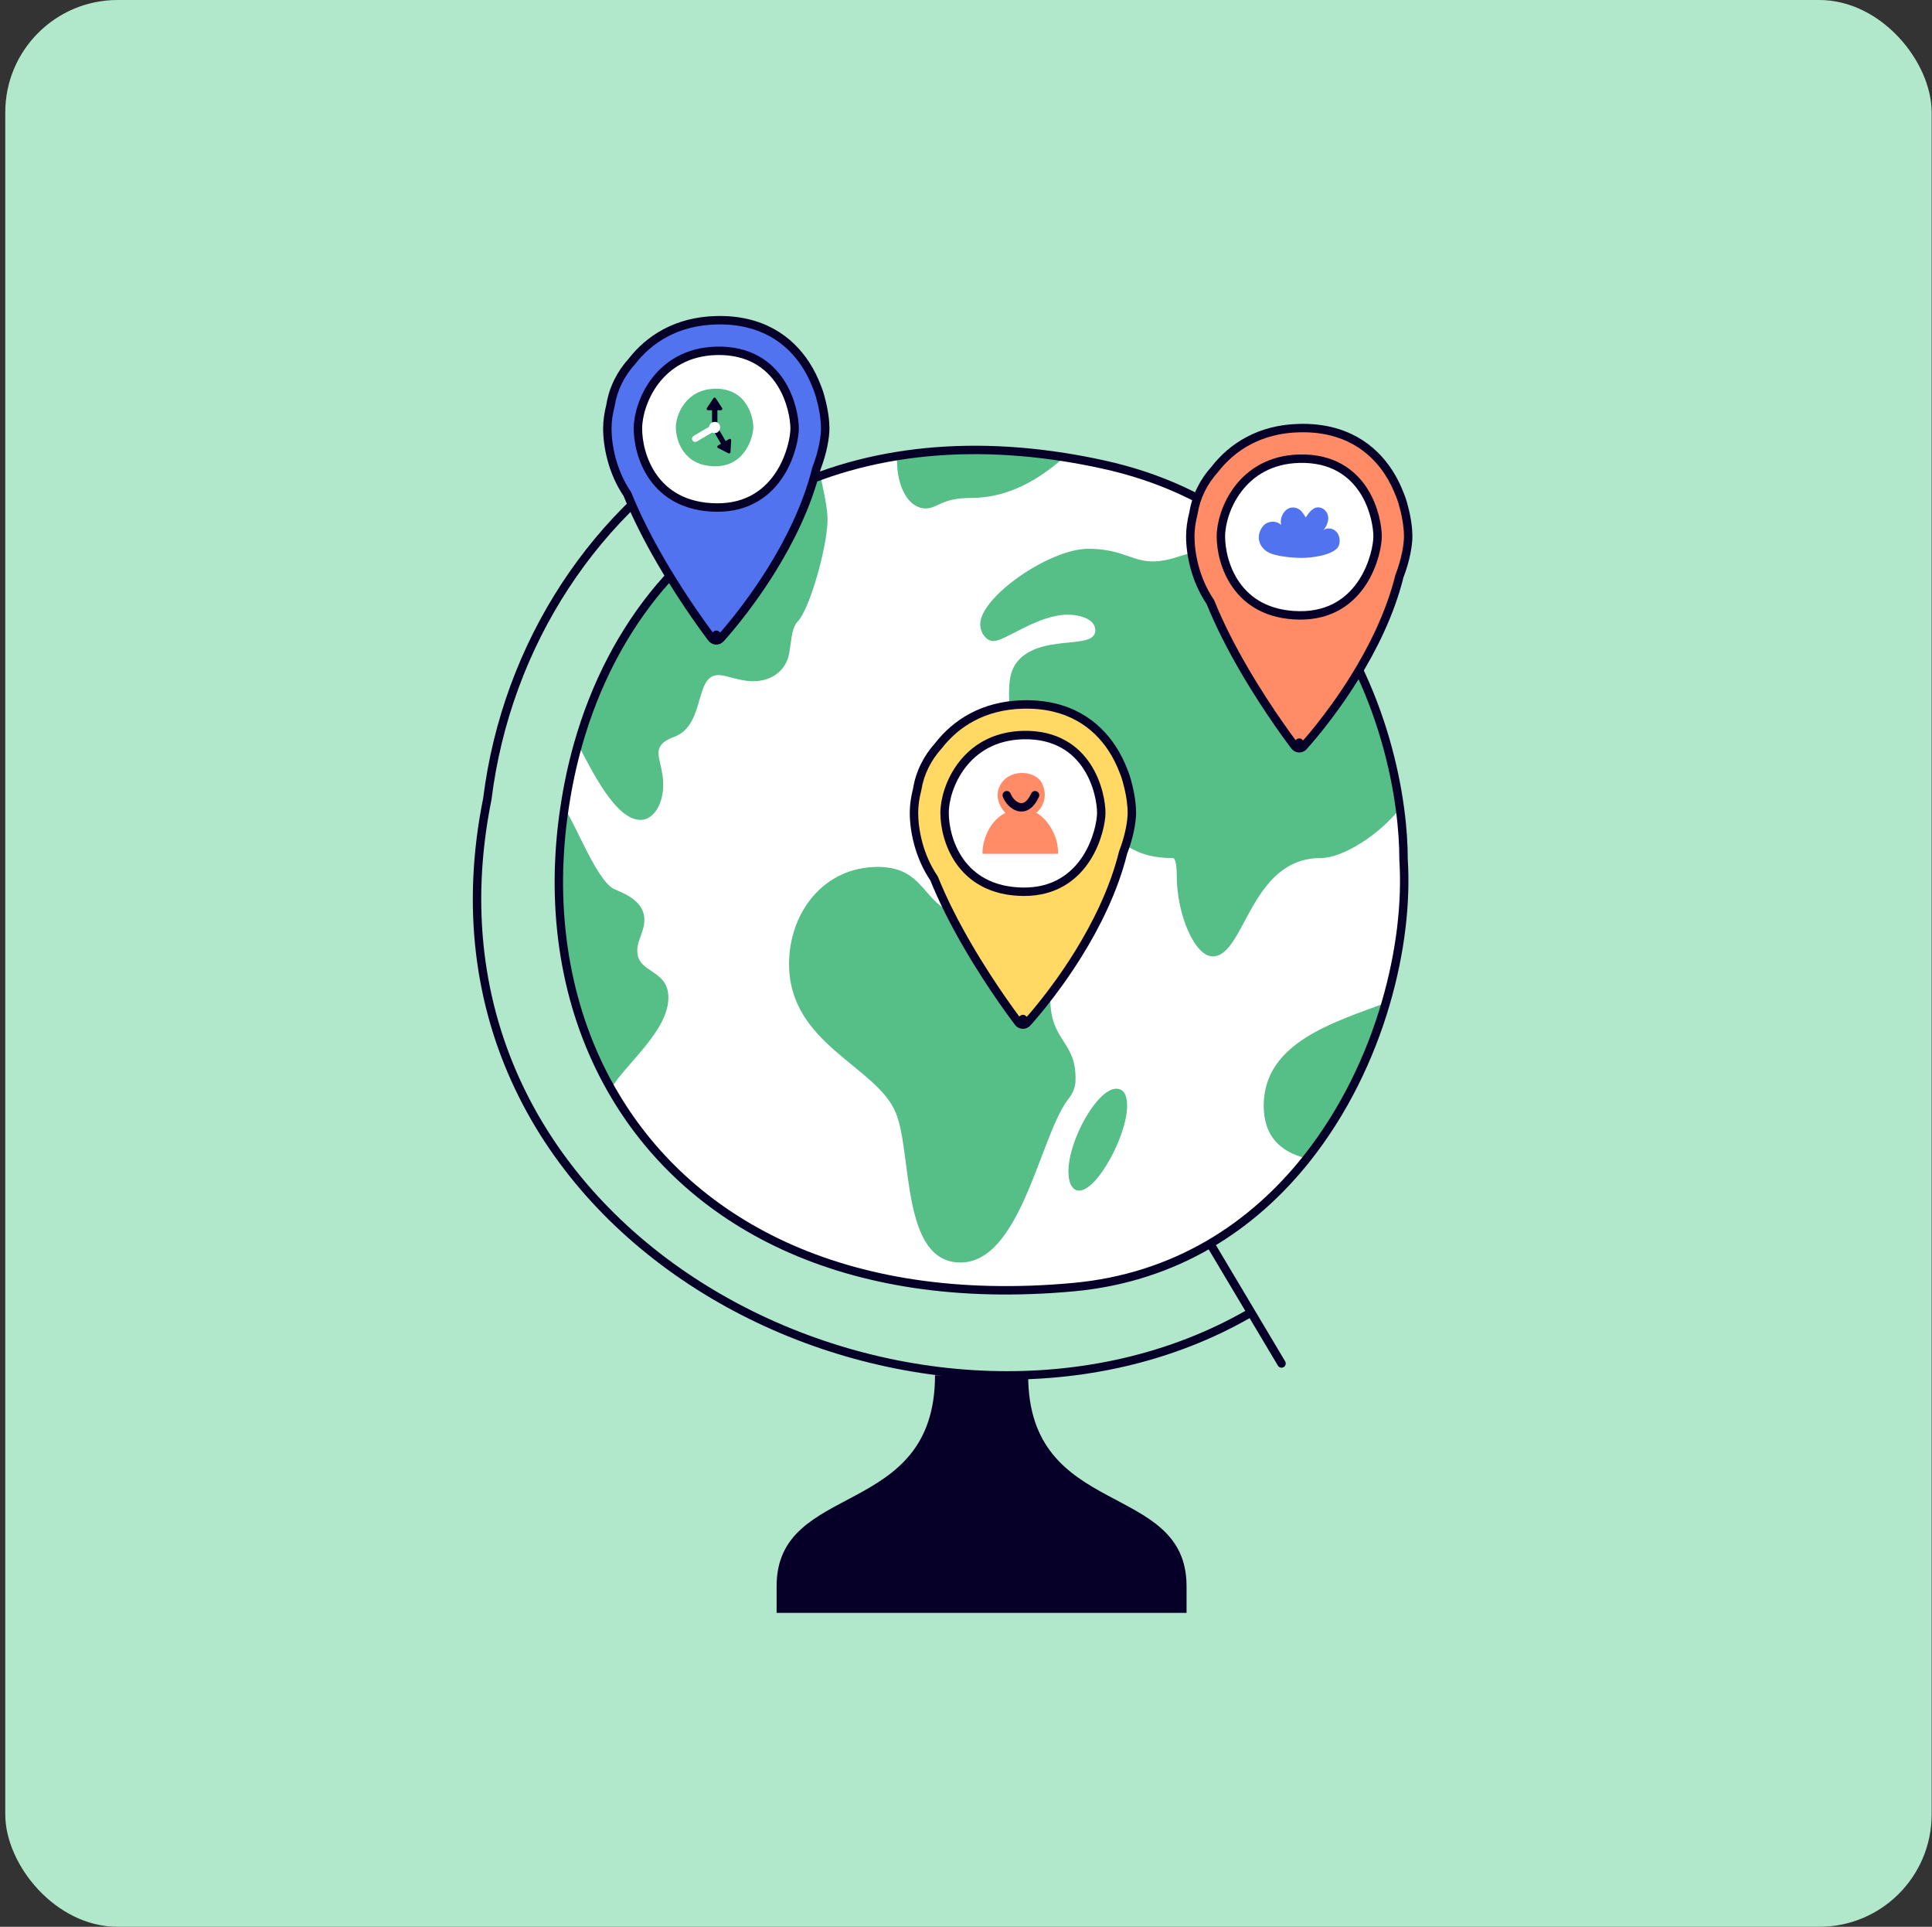 <svg width="344" height="343" viewBox="0 0 344 343" fill="none" xmlns="http://www.w3.org/2000/svg">
<rect x="0" y="0" width="344" height="343" fill="#333333" stroke="none"/>
<rect x="0.938" width="343" height="343" rx="20" fill="#B1E7CB"/>
<path d="M125.391 70.168L228.18 242.722" stroke="#060028" stroke-width="1.5" stroke-linecap="round" stroke-linejoin="round"/>
<path d="M246.755 178.53C243.96 188.156 239.306 197.875 232.682 206.225C223.094 218.309 209.359 227.466 191.064 229.136C150.121 232.87 122.238 217.559 108.784 193.804C101.128 180.313 98.145 164.081 100.078 147.1C100.209 146.012 100.34 144.924 100.509 143.854C101.091 139.932 101.898 136.142 102.93 132.502C105.969 121.787 110.904 112.331 117.509 104.506C117.584 104.412 117.659 104.319 117.753 104.244C119.986 101.617 122.407 99.177 124.996 96.963C125.165 96.794 125.353 96.644 125.54 96.494C131.526 91.465 138.412 87.468 146.106 84.691C150.402 83.134 154.962 81.952 159.728 81.183C168.866 79.7 178.867 79.7 189.563 81.389C191.815 81.745 194.104 82.177 196.412 82.684C206.638 84.917 215.026 88.988 221.874 94.148C239.831 107.658 247.224 128.674 249.27 143.985C249.72 147.307 249.908 150.347 249.908 153.011C250.396 160.61 249.382 169.542 246.737 178.586L246.755 178.53Z" fill="white"/>
<path d="M198.776 193.804C195.361 193.804 190.239 202.979 190.239 208.533C190.239 210.879 191.083 211.949 192.153 211.949C195.361 211.949 200.69 202.135 200.69 196.806C200.69 194.892 200.052 193.823 198.776 193.823V193.804ZM187.03 177.798C187.03 175.021 190.014 167.985 184.047 164.57C182.546 163.707 182.133 161.793 180.632 161.793C179.356 161.793 177.01 163.068 173.37 163.068C163.988 163.068 165.902 154.325 156.295 154.325C146.688 154.325 140.496 162.431 140.496 171.606C140.496 185.904 156.07 189.751 159.485 198.063C162.468 205.1 160.348 224.746 171.006 224.746C181.664 224.746 185.079 202.773 189.995 195.943C191.271 194.442 191.496 193.166 191.496 192.322C191.702 185.285 187.012 185.492 187.012 177.817L187.03 177.798ZM159.71 81.145V81.896C159.71 86.793 161.812 90.508 164.833 90.508C166.934 90.508 167.628 88.651 172.751 88.651C178.361 88.651 183.747 86.493 189.545 81.352C178.849 79.663 168.848 79.663 159.71 81.145ZM113.457 169.279C113.457 167.366 114.733 165.864 114.733 163.725C114.733 160.104 110.455 158.809 109.179 158.19C106.12 156.351 102.649 147.063 100.491 143.854C100.322 144.924 100.191 146.012 100.059 147.1C98.108 164.1 101.11 180.313 108.766 193.804C111.449 189.376 119.011 183.484 119.011 177.592C119.011 172.469 113.476 173.332 113.476 169.279H113.457ZM225.009 196.825C225.009 202.079 227.767 205.025 232.664 206.226C239.288 197.876 243.941 188.156 246.737 178.53C237.524 181.982 225.009 185.604 225.009 196.825ZM146.069 84.673C138.375 87.45 131.489 91.447 125.503 96.475C125.316 96.625 125.147 96.775 124.959 96.944C122.388 99.215 119.968 101.654 117.716 104.225C117.641 104.319 117.547 104.394 117.472 104.487C110.886 112.312 105.932 121.769 102.893 132.484C105.407 137.25 109.629 145.956 114.039 145.956C116.384 145.956 118.092 143.141 118.092 139.67C118.092 137.287 117.247 135.335 117.247 134.041C117.247 132.089 119.386 131.433 120.456 131.001C125.578 128.618 123.664 120.174 127.924 120.174C129.425 120.174 131.545 121.262 134.116 121.262C137.099 121.262 139.445 119.743 140.308 117.153C140.946 114.995 140.74 111.956 142.016 110.661C144.155 108.503 147.345 97.245 147.345 92.479C147.345 90.358 146.669 87.543 146.069 84.654V84.673ZM221.856 94.111C215.082 99.59 216.34 97.057 210.185 98.971C202.079 101.748 201.873 97.695 193.748 97.695C186.918 97.695 174.533 106.233 174.533 111.13C174.533 112.631 175.603 114.114 176.879 114.114C179.018 114.114 184.779 109.423 190.108 109.423C192.453 109.423 195.024 110.286 195.024 112.2C195.024 115.615 186.711 113.044 182.002 116.891C180.294 118.392 179.656 120.099 179.656 123.514C179.656 131.62 183.071 131.414 183.071 134.397C183.071 134.397 183.071 135.898 180.088 135.898C177.742 135.898 173.689 134.829 173.689 142.729C173.689 144.436 173.483 146.781 178.38 146.781C183.277 146.781 187.987 144.436 191.402 144.436C196.731 144.436 193.748 149.765 197.801 149.765C201.009 149.765 201.647 152.748 208.89 152.748C208.89 152.748 209.528 152.748 209.528 155.957C209.528 162.787 212.737 170.255 215.927 170.255C221.687 170.255 222.55 152.748 235.141 152.748C239.119 152.748 245.574 148.602 249.251 143.948C247.187 128.637 239.794 107.621 221.856 94.111Z" fill="#56BE87"/>
<path d="M183.05 244.823H166.482C166.482 270.624 138.279 263.475 138.279 282.37V287.117H211.271V282.37C211.271 263.475 183.069 270.624 183.069 244.823H183.05Z" fill="#060028"/>
<path d="M129.292 77.242C106.099 90.32 90.188 114.714 86.772 142.222C71.105 219.754 159.295 264.281 217.219 236.567C219.021 235.704 220.785 234.766 222.53 233.771" stroke="#060028" stroke-width="1.5" stroke-linecap="round" stroke-linejoin="round"/>
<path d="M246.755 178.531C243.96 188.157 239.306 197.876 232.682 206.226C223.094 218.31 209.359 227.467 191.064 229.137C150.121 232.871 122.238 217.56 108.784 193.805C101.128 180.314 98.145 164.082 100.078 147.101C100.209 146.013 100.34 144.924 100.509 143.855C101.091 139.933 101.898 136.143 102.93 132.503C105.969 121.788 110.904 112.332 117.509 104.507C117.584 104.413 117.659 104.32 117.753 104.245C119.986 101.618 122.407 99.178 124.996 96.964C125.165 96.795 125.353 96.645 125.54 96.495C131.526 91.466 138.412 87.469 146.106 84.692C150.402 83.135 154.962 81.953 159.728 81.183C168.866 79.701 178.867 79.701 189.563 81.39C191.815 81.746 194.104 82.178 196.412 82.685C206.638 84.918 215.026 88.989 221.874 94.149C239.831 107.659 247.224 128.675 249.27 143.986C249.72 147.308 249.908 150.347 249.908 153.012C250.396 160.611 249.382 169.543 246.737 178.587L246.755 178.531Z" stroke="#060028" stroke-width="1.5" stroke-linecap="round" stroke-linejoin="round"/>
<path d="M231.165 101.802C235.611 101.802 239.215 98.198 239.215 93.752C239.215 89.306 235.611 85.702 231.165 85.702C226.719 85.702 223.115 89.306 223.115 93.752C223.115 98.198 226.719 101.802 231.165 101.802Z" fill="white" stroke="#060028" stroke-width="1.5" stroke-miterlimit="3" stroke-linecap="round"/>
<path d="M181.679 151.288C186.124 151.288 189.728 147.684 189.728 143.238C189.728 138.792 186.124 135.188 181.679 135.188C177.233 135.188 173.629 138.792 173.629 143.238C173.629 147.684 177.233 151.288 181.679 151.288Z" fill="white" stroke="#060028" stroke-width="1.5" stroke-miterlimit="3" stroke-linecap="round"/>
<path d="M127.636 89.43C132.081 89.43 135.685 85.826 135.685 81.38C135.685 76.934 132.081 73.331 127.636 73.331C123.19 73.331 119.586 76.934 119.586 81.38C119.586 85.826 123.19 89.43 127.636 89.43Z" fill="white" stroke="#060028" stroke-width="1.5" stroke-miterlimit="3" stroke-linecap="round"/>
<path d="M182.132 125.406C190.251 125.205 195.216 128.918 198.057 133.304C198.877 134.57 199.516 135.886 200.011 137.17C200.315 137.895 200.561 138.644 200.745 139.415C201.333 141.561 201.535 143.458 201.535 144.664C201.535 146.097 201.127 148.811 199.972 151.77C198.316 158.466 195.132 164.765 191.986 169.833C189.711 173.5 187.436 176.555 185.73 178.695C184.877 179.765 184.165 180.607 183.665 181.184C183.415 181.472 183.218 181.693 183.082 181.844C183.014 181.919 182.962 181.978 182.926 182.017C182.908 182.036 182.894 182.051 182.885 182.062L182.869 182.077L182.137 181.398L182.869 182.078C182.669 182.293 182.384 182.41 182.091 182.397C181.797 182.383 181.524 182.241 181.345 182.009L182.137 181.398L181.345 182.008L181.341 182.004C181.338 182.001 181.335 181.996 181.33 181.99C181.321 181.979 181.308 181.961 181.29 181.938C181.255 181.892 181.204 181.824 181.137 181.736C181.003 181.558 180.807 181.297 180.559 180.96C180.062 180.287 179.352 179.309 178.503 178.089C176.805 175.649 174.539 172.233 172.271 168.332C170.133 164.652 167.984 160.525 166.31 156.366C163.569 152.337 162.736 147.69 162.736 144.664C162.736 143.45 162.92 142.015 163.316 140.485C163.781 137.57 165.131 134.921 167.114 132.727C170.186 128.779 175.054 125.582 182.132 125.406Z" fill="#FFD964"/>
<path d="M182.132 125.406L182.113 124.657L182.113 124.657L182.132 125.406ZM198.057 133.304L198.686 132.896L198.686 132.896L198.057 133.304ZM200.011 137.17L199.311 137.44C199.314 137.447 199.316 137.453 199.319 137.46L200.011 137.17ZM200.745 139.415L200.016 139.589C200.017 139.597 200.02 139.605 200.022 139.613L200.745 139.415ZM201.535 144.664L202.285 144.664V144.664H201.535ZM199.972 151.77L199.273 151.497C199.261 151.527 199.251 151.558 199.244 151.59L199.972 151.77ZM191.986 169.833L192.624 170.229L192.624 170.229L191.986 169.833ZM185.73 178.695L186.317 179.162L186.317 179.162L185.73 178.695ZM183.665 181.184L184.231 181.675L184.231 181.675L183.665 181.184ZM183.082 181.844L183.64 182.346L183.64 182.346L183.082 181.844ZM182.926 182.017L182.372 181.511L182.372 181.511L182.926 182.017ZM182.885 182.062L183.415 182.592C183.422 182.585 183.429 182.578 183.436 182.57L182.885 182.062ZM182.869 182.077L182.359 182.627C182.655 182.901 183.114 182.893 183.399 182.608L182.869 182.077ZM182.137 181.398L182.647 180.848C182.378 180.599 181.969 180.58 181.679 180.804L182.137 181.398ZM182.869 182.078L183.418 182.589C183.554 182.444 183.626 182.25 183.619 182.051C183.611 181.852 183.525 181.664 183.38 181.529L182.869 182.078ZM182.091 182.397L182.057 183.146L182.057 183.146L182.091 182.397ZM181.345 182.009L180.886 181.415C180.729 181.537 180.626 181.716 180.601 181.913C180.575 182.111 180.63 182.31 180.751 182.468L181.345 182.009ZM181.345 182.008L180.814 182.538C181.081 182.805 181.504 182.832 181.803 182.602L181.345 182.008ZM181.341 182.004L180.747 182.462C180.766 182.487 180.788 182.512 180.81 182.534L181.341 182.004ZM181.33 181.99L180.735 182.448L180.736 182.448L181.33 181.99ZM181.29 181.938L181.886 181.482L181.886 181.482L181.29 181.938ZM181.137 181.736L180.538 182.188L180.538 182.188L181.137 181.736ZM180.559 180.96L179.955 181.406L179.955 181.406L180.559 180.96ZM178.503 178.089L177.887 178.518H177.887L178.503 178.089ZM172.271 168.332L171.623 168.709L171.623 168.709L172.271 168.332ZM166.31 156.366L167.005 156.086C166.985 156.037 166.96 155.989 166.93 155.945L166.31 156.366ZM162.736 144.664H161.986V144.664L162.736 144.664ZM163.316 140.485L164.043 140.672C164.048 140.649 164.053 140.626 164.057 140.603L163.316 140.485ZM167.114 132.727L167.671 133.23C167.683 133.216 167.695 133.202 167.706 133.187L167.114 132.727ZM182.132 125.406L182.15 126.156C189.984 125.962 194.715 129.523 197.427 133.712L198.057 133.304L198.686 132.896C195.717 128.313 190.518 124.448 182.113 124.657L182.132 125.406ZM198.057 133.304L197.427 133.712C198.215 134.929 198.832 136.197 199.311 137.44L200.011 137.17L200.711 136.901C200.2 135.575 199.538 134.212 198.686 132.896L198.057 133.304ZM200.011 137.17L199.319 137.46C199.608 138.148 199.842 138.859 200.016 139.589L200.745 139.415L201.475 139.241C201.281 138.429 201.022 137.641 200.702 136.88L200.011 137.17ZM200.745 139.415L200.022 139.613C200.593 141.699 200.785 143.529 200.785 144.664H201.535H202.285C202.285 143.387 202.073 141.424 201.468 139.217L200.745 139.415ZM201.535 144.664L200.785 144.664C200.785 145.991 200.399 148.613 199.273 151.497L199.972 151.77L200.67 152.042C201.855 149.009 202.285 146.202 202.285 144.664L201.535 144.664ZM199.972 151.77L199.244 151.59C197.614 158.183 194.471 164.407 191.349 169.438L191.986 169.833L192.624 170.229C195.792 165.123 199.019 158.75 200.7 151.95L199.972 151.77ZM191.986 169.833L191.349 169.438C189.093 173.073 186.836 176.105 185.144 178.227L185.73 178.695L186.317 179.162C188.036 177.006 190.329 173.926 192.624 170.229L191.986 169.833ZM185.73 178.695L185.144 178.227C184.298 179.288 183.593 180.123 183.099 180.692L183.665 181.184L184.231 181.675C184.738 181.092 185.457 180.241 186.317 179.162L185.73 178.695ZM183.665 181.184L183.099 180.692C182.852 180.976 182.658 181.194 182.524 181.342L183.082 181.844L183.64 182.346C183.777 182.192 183.978 181.967 184.231 181.675L183.665 181.184ZM183.082 181.844L182.524 181.342C182.456 181.418 182.406 181.474 182.372 181.511L182.926 182.017L183.479 182.523C183.517 182.481 183.572 182.42 183.64 182.346L183.082 181.844ZM182.926 182.017L182.372 181.511C182.35 181.536 182.342 181.544 182.333 181.553L182.885 182.062L183.436 182.57C183.446 182.559 183.467 182.537 183.479 182.523L182.926 182.017ZM182.885 182.062L182.354 181.531L182.339 181.547L182.869 182.077L183.399 182.608L183.415 182.592L182.885 182.062ZM182.869 182.077L183.379 181.528L182.647 180.848L182.137 181.398L181.627 181.947L182.359 182.627L182.869 182.077ZM182.137 181.398L181.626 181.947L182.359 182.628L182.869 182.078L183.38 181.529L182.647 180.848L182.137 181.398ZM182.869 182.078L182.32 181.568C182.27 181.622 182.198 181.651 182.125 181.648L182.091 182.397L182.057 183.146C182.57 183.169 183.069 182.965 183.418 182.589L182.869 182.078ZM182.091 182.397L182.125 181.648C182.052 181.644 181.983 181.608 181.938 181.55L181.345 182.009L180.751 182.468C181.066 182.874 181.543 183.122 182.057 183.146L182.091 182.397ZM181.345 182.009L181.803 182.603L182.595 181.991L182.137 181.398L181.678 180.804L180.886 181.415L181.345 182.009ZM182.137 181.398L181.679 180.804L180.887 181.414L181.345 182.008L181.803 182.602L182.595 181.992L182.137 181.398ZM181.345 182.008L181.875 181.478L181.871 181.474L181.341 182.004L180.81 182.534L180.814 182.538L181.345 182.008ZM181.341 182.004L181.935 181.546C181.931 181.542 181.928 181.538 181.927 181.536C181.926 181.535 181.925 181.534 181.925 181.534C181.924 181.533 181.924 181.533 181.924 181.532C181.923 181.531 181.923 181.532 181.925 181.533L181.33 181.99L180.736 182.448C180.741 182.455 180.746 182.461 180.749 182.465C180.749 182.465 180.75 182.466 180.75 182.466C180.751 182.467 180.751 182.467 180.751 182.467C180.751 182.467 180.75 182.466 180.75 182.466C180.749 182.465 180.748 182.464 180.747 182.462L181.341 182.004ZM181.33 181.99L181.925 181.533C181.91 181.514 181.917 181.523 181.886 181.482L181.29 181.938L180.694 182.393C180.702 182.403 180.708 182.412 180.715 182.421C180.721 182.428 180.729 182.439 180.735 182.448L181.33 181.99ZM181.29 181.938L181.886 181.482C181.852 181.438 181.802 181.372 181.735 181.283L181.137 181.736L180.538 182.188C180.605 182.276 180.658 182.346 180.694 182.393L181.29 181.938ZM181.137 181.736L181.735 181.283C181.603 181.109 181.409 180.85 181.162 180.515L180.559 180.96L179.955 181.406C180.205 181.744 180.402 182.008 180.538 182.188L181.137 181.736ZM180.559 180.96L181.162 180.515C180.669 179.846 179.963 178.874 179.118 177.661L178.503 178.089L177.887 178.518C178.741 179.744 179.455 180.727 179.955 181.406L180.559 180.96ZM178.503 178.089L179.118 177.661C177.428 175.233 175.174 171.834 172.92 167.955L172.271 168.332L171.623 168.709C173.903 172.632 176.181 176.066 177.887 178.518L178.503 178.089ZM172.271 168.332L172.92 167.955C170.793 164.295 168.662 160.201 167.005 156.086L166.31 156.366L165.614 156.647C167.306 160.848 169.473 165.009 171.623 168.709L172.271 168.332ZM166.31 156.366L166.93 155.945C164.294 152.069 163.486 147.578 163.486 144.664L162.736 144.664L161.986 144.664C161.986 147.801 162.845 152.606 165.689 156.788L166.31 156.366ZM162.736 144.664H163.486C163.486 143.522 163.66 142.151 164.043 140.672L163.316 140.485L162.59 140.297C162.181 141.88 161.986 143.379 161.986 144.664H162.736ZM163.316 140.485L164.057 140.603C164.497 137.844 165.776 135.326 167.671 133.23L167.114 132.727L166.558 132.224C164.487 134.516 163.066 137.295 162.576 140.366L163.316 140.485ZM167.114 132.727L167.706 133.187C170.653 129.4 175.319 126.326 182.15 126.156L182.132 125.406L182.113 124.657C174.79 124.839 169.719 128.158 166.522 132.266L167.114 132.727Z" fill="#060028"/>
<path d="M231.331 76.207C239.45 76.006 244.415 79.719 247.256 84.105C248.076 85.371 248.715 86.687 249.21 87.971C249.514 88.696 249.761 89.445 249.944 90.216C250.532 92.362 250.734 94.259 250.734 95.465C250.734 96.898 250.326 99.612 249.171 102.571C247.515 109.268 244.331 115.566 241.186 120.634C238.91 124.301 236.635 127.356 234.93 129.496C234.077 130.566 233.365 131.408 232.864 131.985C232.614 132.273 232.417 132.494 232.281 132.645C232.213 132.72 232.161 132.779 232.125 132.818C232.107 132.837 232.093 132.852 232.084 132.863L232.068 132.878L231.336 132.199L232.068 132.879C231.868 133.094 231.583 133.211 231.29 133.198C230.997 133.184 230.724 133.042 230.544 132.81L231.336 132.199L230.544 132.809L230.54 132.805C230.538 132.802 230.534 132.797 230.529 132.792C230.52 132.78 230.507 132.762 230.489 132.739C230.454 132.693 230.403 132.625 230.336 132.537C230.202 132.359 230.006 132.098 229.758 131.761C229.261 131.088 228.552 130.11 227.702 128.89C226.004 126.45 223.738 123.034 221.471 119.133C219.332 115.453 217.183 111.326 215.509 107.167C212.769 103.138 211.936 98.491 211.936 95.465C211.936 94.251 212.12 92.817 212.516 91.286C212.981 88.371 214.33 85.722 216.313 83.528C219.385 79.58 224.253 76.383 231.331 76.207Z" fill="#FF8C67"/>
<path d="M231.331 76.207L231.312 75.458L231.312 75.458L231.331 76.207ZM247.256 84.105L247.885 83.697L247.885 83.697L247.256 84.105ZM249.21 87.971L248.51 88.241C248.513 88.248 248.515 88.254 248.518 88.261L249.21 87.971ZM249.944 90.216L249.215 90.39C249.217 90.398 249.219 90.406 249.221 90.414L249.944 90.216ZM250.734 95.465L251.484 95.465V95.465H250.734ZM249.171 102.571L248.472 102.298C248.46 102.328 248.451 102.359 248.443 102.391L249.171 102.571ZM241.186 120.634L241.823 121.03H241.823L241.186 120.634ZM234.93 129.496L235.516 129.963L235.516 129.963L234.93 129.496ZM232.864 131.985L233.431 132.476L233.431 132.476L232.864 131.985ZM232.281 132.645L232.839 133.147L232.839 133.147L232.281 132.645ZM232.125 132.818L231.572 132.312H231.572L232.125 132.818ZM232.084 132.863L232.614 133.393C232.621 133.386 232.628 133.379 232.635 133.371L232.084 132.863ZM232.068 132.878L231.558 133.428C231.854 133.703 232.313 133.694 232.599 133.409L232.068 132.878ZM231.336 132.199L231.846 131.649C231.578 131.4 231.168 131.381 230.878 131.605L231.336 132.199ZM232.068 132.879L232.618 133.39C232.753 133.244 232.825 133.051 232.818 132.852C232.811 132.653 232.725 132.465 232.579 132.33L232.068 132.879ZM231.29 133.198L231.256 133.947L231.256 133.947L231.29 133.198ZM230.544 132.81L230.086 132.216C229.928 132.338 229.825 132.517 229.8 132.715C229.775 132.912 229.829 133.111 229.951 133.269L230.544 132.81ZM230.544 132.809L230.014 133.339C230.28 133.606 230.703 133.633 231.002 133.403L230.544 132.809ZM230.54 132.805L229.946 133.263C229.966 133.288 229.987 133.313 230.01 133.336L230.54 132.805ZM230.529 132.792L229.935 133.249L229.935 133.249L230.529 132.792ZM230.489 132.739L231.085 132.283L231.085 132.283L230.489 132.739ZM230.336 132.537L229.738 132.989L229.738 132.989L230.336 132.537ZM229.758 131.761L229.154 132.207L229.154 132.207L229.758 131.761ZM227.702 128.89L227.087 129.319L227.087 129.319L227.702 128.89ZM221.471 119.133L220.822 119.51L220.822 119.51L221.471 119.133ZM215.509 107.167L216.204 106.887C216.184 106.838 216.159 106.79 216.129 106.746L215.509 107.167ZM211.936 95.465H211.186V95.465L211.936 95.465ZM212.516 91.286L213.242 91.474C213.248 91.451 213.253 91.427 213.256 91.404L212.516 91.286ZM216.313 83.528L216.87 84.031C216.882 84.017 216.894 84.003 216.905 83.988L216.313 83.528ZM231.331 76.207L231.35 76.957C239.184 76.763 243.914 80.325 246.626 84.513L247.256 84.105L247.885 83.697C244.917 79.114 239.717 75.249 231.312 75.458L231.331 76.207ZM247.256 84.105L246.626 84.513C247.415 85.73 248.031 86.998 248.51 88.241L249.21 87.971L249.91 87.702C249.399 86.376 248.738 85.013 247.885 83.697L247.256 84.105ZM249.21 87.971L248.518 88.261C248.807 88.949 249.041 89.66 249.215 90.39L249.944 90.216L250.674 90.043C250.48 89.231 250.221 88.442 249.902 87.681L249.21 87.971ZM249.944 90.216L249.221 90.414C249.792 92.5 249.984 94.33 249.984 95.465H250.734H251.484C251.484 94.188 251.272 92.225 250.668 90.018L249.944 90.216ZM250.734 95.465L249.984 95.465C249.984 96.792 249.598 99.415 248.472 102.298L249.171 102.571L249.87 102.844C251.054 99.81 251.484 97.003 251.484 95.465L250.734 95.465ZM249.171 102.571L248.443 102.391C246.813 108.984 243.67 115.208 240.548 120.239L241.186 120.634L241.823 121.03C244.991 115.924 248.218 109.551 249.899 102.751L249.171 102.571ZM241.186 120.634L240.548 120.239C238.292 123.875 236.035 126.906 234.343 129.028L234.93 129.496L235.516 129.963C237.236 127.807 239.529 124.727 241.823 121.03L241.186 120.634ZM234.93 129.496L234.343 129.028C233.497 130.089 232.792 130.924 232.298 131.493L232.864 131.985L233.431 132.476C233.937 131.893 234.656 131.042 235.516 129.963L234.93 129.496ZM232.864 131.985L232.298 131.493C232.051 131.777 231.857 131.995 231.724 132.143L232.281 132.645L232.839 133.147C232.977 132.993 233.177 132.768 233.431 132.476L232.864 131.985ZM232.281 132.645L231.724 132.143C231.656 132.219 231.605 132.275 231.572 132.312L232.125 132.818L232.678 133.324C232.717 133.282 232.771 133.222 232.839 133.147L232.281 132.645ZM232.125 132.818L231.572 132.312C231.549 132.337 231.542 132.345 231.533 132.354L232.084 132.863L232.635 133.371C232.645 133.36 232.666 133.338 232.678 133.324L232.125 132.818ZM232.084 132.863L231.554 132.332L231.538 132.348L232.068 132.878L232.599 133.409L232.614 133.393L232.084 132.863ZM232.068 132.878L232.579 132.329L231.846 131.649L231.336 132.199L230.826 132.748L231.558 133.428L232.068 132.878ZM231.336 132.199L230.825 132.748L231.558 133.429L232.068 132.879L232.579 132.33L231.847 131.649L231.336 132.199ZM232.068 132.879L231.519 132.369C231.469 132.423 231.397 132.452 231.324 132.449L231.29 133.198L231.256 133.947C231.77 133.97 232.268 133.766 232.618 133.39L232.068 132.879ZM231.29 133.198L231.324 132.449C231.251 132.445 231.182 132.41 231.137 132.351L230.544 132.81L229.951 133.269C230.265 133.675 230.742 133.924 231.256 133.947L231.29 133.198ZM230.544 132.81L231.002 133.404L231.794 132.792L231.336 132.199L230.878 131.605L230.086 132.216L230.544 132.81ZM231.336 132.199L230.878 131.605L230.086 132.215L230.544 132.809L231.002 133.403L231.794 132.793L231.336 132.199ZM230.544 132.809L231.074 132.279L231.07 132.275L230.54 132.805L230.01 133.336L230.014 133.339L230.544 132.809ZM230.54 132.805L231.134 132.347C231.131 132.343 231.128 132.339 231.126 132.337C231.125 132.336 231.123 132.333 231.123 132.333C231.122 132.332 231.122 132.332 231.124 132.334L230.529 132.792L229.935 133.249C229.941 133.256 229.945 133.262 229.948 133.265C229.948 133.266 229.949 133.267 229.949 133.267C229.95 133.268 229.95 133.268 229.95 133.268C229.95 133.268 229.949 133.267 229.949 133.267C229.948 133.266 229.947 133.265 229.946 133.263L230.54 132.805ZM230.529 132.792L231.124 132.334C231.109 132.315 231.116 132.324 231.085 132.283L230.489 132.739L229.893 133.194C229.901 133.204 229.908 133.213 229.914 133.222C229.92 133.229 229.928 133.24 229.935 133.249L230.529 132.792ZM230.489 132.739L231.085 132.283C231.051 132.239 231.001 132.173 230.934 132.084L230.336 132.537L229.738 132.989C229.804 133.077 229.857 133.147 229.893 133.194L230.489 132.739ZM230.336 132.537L230.934 132.084C230.802 131.91 230.608 131.65 230.361 131.316L229.758 131.761L229.154 132.207C229.404 132.545 229.602 132.809 229.738 132.989L230.336 132.537ZM229.758 131.761L230.361 131.316C229.868 130.647 229.163 129.675 228.318 128.462L227.702 128.89L227.087 129.319C227.941 130.545 228.654 131.528 229.154 132.207L229.758 131.761ZM227.702 128.89L228.318 128.462C226.628 126.034 224.373 122.635 222.119 118.756L221.471 119.133L220.822 119.51C223.102 123.433 225.38 126.867 227.087 129.319L227.702 128.89ZM221.471 119.133L222.119 118.756C219.992 115.096 217.861 111.002 216.204 106.887L215.509 107.167L214.813 107.448C216.505 111.649 218.672 115.81 220.822 119.51L221.471 119.133ZM215.509 107.167L216.129 106.746C213.493 102.87 212.686 98.379 212.686 95.465L211.936 95.465L211.186 95.465C211.186 98.602 212.044 103.407 214.889 107.589L215.509 107.167ZM211.936 95.465H212.686C212.686 94.323 212.859 92.952 213.242 91.474L212.516 91.286L211.79 91.098C211.38 92.681 211.186 94.18 211.186 95.465H211.936ZM212.516 91.286L213.256 91.404C213.696 88.645 214.975 86.127 216.87 84.031L216.313 83.528L215.757 83.025C213.686 85.317 212.265 88.097 211.775 91.168L212.516 91.286ZM216.313 83.528L216.905 83.988C219.852 80.201 224.518 77.127 231.35 76.957L231.331 76.207L231.312 75.458C223.989 75.639 218.918 78.959 215.722 83.067L216.313 83.528Z" fill="#060028"/>
<path d="M127.532 57.008C135.651 56.806 140.616 60.519 143.457 64.905C144.277 66.172 144.917 67.488 145.411 68.772C145.715 69.496 145.962 70.246 146.146 71.017C146.733 73.163 146.936 75.059 146.936 76.266C146.935 77.698 146.527 80.412 145.372 83.371C143.717 90.068 140.532 96.366 137.387 101.435C135.111 105.101 132.837 108.156 131.131 110.296C130.278 111.366 129.566 112.209 129.065 112.785C128.815 113.073 128.618 113.295 128.482 113.445C128.415 113.521 128.362 113.579 128.326 113.618C128.308 113.638 128.295 113.653 128.285 113.663L128.27 113.679L127.537 112.999L128.27 113.68C128.07 113.895 127.785 114.011 127.491 113.998C127.198 113.985 126.925 113.843 126.745 113.61L127.537 112.999L126.745 113.609L126.741 113.605C126.739 113.602 126.735 113.598 126.73 113.592C126.721 113.58 126.708 113.562 126.69 113.539C126.655 113.493 126.604 113.425 126.537 113.337C126.403 113.16 126.207 112.898 125.959 112.562C125.462 111.888 124.753 110.911 123.903 109.69C122.205 107.251 119.939 103.835 117.672 99.934C115.533 96.253 113.384 92.126 111.71 87.968C108.97 83.938 108.137 79.291 108.137 76.266C108.137 75.052 108.321 73.617 108.717 72.086C109.182 69.171 110.532 66.522 112.515 64.328C115.586 60.381 120.455 57.184 127.532 57.008Z" fill="#5273EF"/>
<path d="M127.532 57.008L127.514 56.258L127.514 56.258L127.532 57.008ZM143.457 64.905L144.087 64.498L144.087 64.498L143.457 64.905ZM145.411 68.772L144.711 69.041C144.714 69.048 144.717 69.055 144.719 69.061L145.411 68.772ZM146.146 71.017L145.416 71.19C145.418 71.199 145.42 71.207 145.422 71.215L146.146 71.017ZM146.936 76.266L147.686 76.266V76.266H146.936ZM145.372 83.371L144.673 83.098C144.662 83.129 144.652 83.16 144.644 83.191L145.372 83.371ZM137.387 101.435L138.024 101.83H138.024L137.387 101.435ZM131.131 110.296L131.717 110.763L131.717 110.763L131.131 110.296ZM129.065 112.785L129.632 113.277L129.632 113.277L129.065 112.785ZM128.482 113.445L129.04 113.947L129.04 113.947L128.482 113.445ZM128.326 113.618L128.88 114.124L128.88 114.124L128.326 113.618ZM128.285 113.663L128.815 114.193C128.823 114.186 128.83 114.179 128.836 114.172L128.285 113.663ZM128.27 113.679L127.759 114.228C128.055 114.503 128.515 114.494 128.8 114.209L128.27 113.679ZM127.537 112.999L128.047 112.449C127.779 112.2 127.369 112.181 127.079 112.405L127.537 112.999ZM128.27 113.68L128.819 114.19C128.954 114.045 129.026 113.851 129.019 113.652C129.012 113.454 128.926 113.266 128.78 113.13L128.27 113.68ZM127.491 113.998L127.457 114.747L127.457 114.747L127.491 113.998ZM126.745 113.61L126.287 113.017C126.129 113.138 126.027 113.317 126.001 113.515C125.976 113.712 126.03 113.912 126.152 114.069L126.745 113.61ZM126.745 113.609L126.215 114.14C126.481 114.406 126.904 114.434 127.203 114.203L126.745 113.609ZM126.741 113.605L126.147 114.063C126.167 114.089 126.188 114.113 126.211 114.136L126.741 113.605ZM126.73 113.592L126.136 114.049L126.136 114.049L126.73 113.592ZM126.69 113.539L127.286 113.084L127.286 113.084L126.69 113.539ZM126.537 113.337L125.939 113.789L125.939 113.789L126.537 113.337ZM125.959 112.562L125.355 113.007L125.355 113.007L125.959 112.562ZM123.903 109.69L123.288 110.119H123.288L123.903 109.69ZM117.672 99.934L117.023 100.31L117.023 100.31L117.672 99.934ZM111.71 87.968L112.406 87.688C112.386 87.638 112.36 87.59 112.33 87.546L111.71 87.968ZM108.137 76.266H107.387V76.266L108.137 76.266ZM108.717 72.086L109.443 72.274C109.449 72.251 109.454 72.228 109.457 72.204L108.717 72.086ZM112.515 64.328L113.071 64.831C113.083 64.817 113.095 64.803 113.107 64.789L112.515 64.328ZM127.532 57.008L127.551 57.758C135.385 57.563 140.115 61.125 142.828 65.313L143.457 64.905L144.087 64.498C141.118 59.914 135.918 56.05 127.514 56.258L127.532 57.008ZM143.457 64.905L142.828 65.313C143.616 66.53 144.233 67.799 144.711 69.041L145.411 68.772L146.111 68.502C145.6 67.177 144.939 65.814 144.087 64.498L143.457 64.905ZM145.411 68.772L144.719 69.061C145.008 69.75 145.242 70.46 145.416 71.19L146.146 71.017L146.875 70.843C146.682 70.031 146.422 69.243 146.103 68.481L145.411 68.772ZM146.146 71.017L145.422 71.215C145.993 73.3 146.186 75.131 146.186 76.266H146.936H147.686C147.686 74.988 147.473 73.025 146.869 70.819L146.146 71.017ZM146.936 76.266L146.186 76.266C146.185 77.593 145.799 80.215 144.673 83.098L145.372 83.371L146.071 83.644C147.255 80.61 147.685 77.803 147.686 76.266L146.936 76.266ZM145.372 83.371L144.644 83.191C143.014 89.784 139.872 96.008 136.749 101.039L137.387 101.435L138.024 101.83C141.192 96.724 144.419 90.351 146.1 83.551L145.372 83.371ZM137.387 101.435L136.749 101.039C134.493 104.675 132.237 107.706 130.544 109.828L131.131 110.296L131.717 110.763C133.437 108.607 135.73 105.527 138.024 101.83L137.387 101.435ZM131.131 110.296L130.544 109.828C129.698 110.89 128.993 111.724 128.499 112.294L129.065 112.785L129.632 113.277C130.138 112.693 130.857 111.842 131.717 110.763L131.131 110.296ZM129.065 112.785L128.499 112.294C128.253 112.578 128.058 112.796 127.925 112.944L128.482 113.445L129.04 113.947C129.178 113.794 129.378 113.569 129.632 113.277L129.065 112.785ZM128.482 113.445L127.925 112.944C127.857 113.019 127.806 113.075 127.773 113.112L128.326 113.618L128.88 114.124C128.918 114.083 128.973 114.022 129.04 113.947L128.482 113.445ZM128.326 113.618L127.773 113.112C127.75 113.137 127.743 113.145 127.734 113.155L128.285 113.663L128.836 114.172C128.846 114.161 128.867 114.138 128.88 114.124L128.326 113.618ZM128.285 113.663L127.755 113.133L127.739 113.148L128.27 113.679L128.8 114.209L128.815 114.193L128.285 113.663ZM128.27 113.679L128.78 113.129L128.047 112.449L127.537 112.999L127.027 113.549L127.759 114.228L128.27 113.679ZM127.537 112.999L127.027 113.548L127.759 114.229L128.27 113.68L128.78 113.13L128.048 112.45L127.537 112.999ZM128.27 113.68L127.72 113.169C127.67 113.223 127.598 113.252 127.525 113.249L127.491 113.998L127.457 114.747C127.971 114.771 128.469 114.567 128.819 114.19L128.27 113.68ZM127.491 113.998L127.525 113.249C127.452 113.245 127.383 113.21 127.339 113.152L126.745 113.61L126.152 114.069C126.466 114.476 126.944 114.724 127.457 114.747L127.491 113.998ZM126.745 113.61L127.203 114.204L127.995 113.593L127.537 112.999L127.079 112.405L126.287 113.017L126.745 113.61ZM127.537 112.999L127.079 112.405L126.287 113.015L126.745 113.609L127.203 114.203L127.995 113.593L127.537 112.999ZM126.745 113.609L127.275 113.079L127.272 113.075L126.741 113.605L126.211 114.136L126.215 114.14L126.745 113.609ZM126.741 113.605L127.335 113.148C127.332 113.143 127.329 113.139 127.327 113.138C127.326 113.136 127.324 113.134 127.324 113.133C127.323 113.132 127.324 113.133 127.325 113.134L126.73 113.592L126.136 114.049C126.142 114.057 126.147 114.063 126.149 114.066C126.15 114.066 126.15 114.067 126.151 114.068C126.151 114.068 126.151 114.068 126.151 114.068C126.151 114.068 126.151 114.068 126.15 114.067C126.149 114.066 126.148 114.065 126.147 114.063L126.741 113.605ZM126.73 113.592L127.325 113.135C127.31 113.115 127.317 113.124 127.286 113.084L126.69 113.539L126.095 113.995C126.102 114.004 126.109 114.013 126.115 114.022C126.121 114.03 126.129 114.04 126.136 114.049L126.73 113.592ZM126.69 113.539L127.286 113.084C127.253 113.04 127.202 112.973 127.135 112.885L126.537 113.337L125.939 113.789C126.006 113.877 126.058 113.947 126.095 113.995L126.69 113.539ZM126.537 113.337L127.135 112.885C127.003 112.71 126.809 112.451 126.562 112.116L125.959 112.562L125.355 113.007C125.605 113.346 125.803 113.609 125.939 113.789L126.537 113.337ZM125.959 112.562L126.562 112.116C126.069 111.447 125.364 110.476 124.519 109.262L123.903 109.69L123.288 110.119C124.142 111.346 124.855 112.329 125.355 113.007L125.959 112.562ZM123.903 109.69L124.519 109.262C122.829 106.834 120.575 103.436 118.32 99.557L117.672 99.934L117.023 100.31C119.303 104.234 121.581 107.667 123.288 110.119L123.903 109.69ZM117.672 99.934L118.32 99.557C116.193 95.896 114.063 91.802 112.406 87.688L111.71 87.968L111.014 88.248C112.706 92.45 114.873 96.611 117.023 100.31L117.672 99.934ZM111.71 87.968L112.33 87.546C109.694 83.67 108.887 79.18 108.887 76.266L108.137 76.266L107.387 76.266C107.387 79.402 108.245 84.207 111.09 88.389L111.71 87.968ZM108.137 76.266H108.887C108.887 75.124 109.06 73.752 109.443 72.274L108.717 72.086L107.991 71.898C107.581 73.481 107.387 74.98 107.387 76.266H108.137ZM108.717 72.086L109.457 72.204C109.898 69.446 111.176 66.928 113.071 64.831L112.515 64.328L111.958 63.825C109.887 66.117 108.466 68.897 107.976 71.968L108.717 72.086ZM112.515 64.328L113.107 64.789C116.053 61.001 120.719 57.927 127.551 57.758L127.532 57.008L127.514 56.258C120.19 56.44 115.119 59.76 111.923 63.868L112.515 64.328Z" fill="#060028"/>
<path d="M182.151 130.854C188.019 130.709 191.546 133.371 193.569 136.496C195.561 139.571 196.085 143.063 196.085 144.696C196.085 146.144 195.464 149.645 193.441 152.788C191.391 155.974 187.877 158.815 182.161 158.747C176.508 158.679 172.975 156.291 170.881 153.314C168.815 150.377 168.186 146.921 168.186 144.696C168.186 142.463 169.076 139.091 171.25 136.234C173.447 133.347 176.96 130.983 182.151 130.854Z" fill="white" stroke="#060028" stroke-width="1.5"/>
<path d="M179.017 144.696C175.531 146.514 174.849 150.695 174.944 151.99H188.396C188.472 148.58 186.312 145.643 184.512 144.696C185.744 143.654 186.596 141.759 185.554 139.485C184.512 137.212 180.059 136.738 178.26 139.485C176.82 141.683 178.165 143.875 179.017 144.696Z" fill="#FF8C67"/>
<path d="M179.256 141.558C179.913 143.321 182.543 145.377 184.296 141.558" stroke="#060028" stroke-width="1.5" stroke-linecap="round"/>
<path d="M127.552 62.456C133.42 62.31 136.946 64.972 138.97 68.097C140.961 71.172 141.485 74.665 141.485 76.297C141.485 77.745 140.865 81.246 138.842 84.389C136.791 87.576 133.277 90.416 127.562 90.348C121.909 90.281 118.375 87.892 116.281 84.915C114.215 81.978 113.586 78.523 113.586 76.297C113.586 74.064 114.476 70.693 116.65 67.835C118.848 64.948 122.361 62.584 127.552 62.456Z" fill="white" stroke="#060028" stroke-width="1.5"/>
<g clip-path="url(#clip0_10341_3526)">
<path d="M127.254 69.203C122.088 69.331 120.336 73.88 120.336 76.047C120.336 78.256 121.597 82.932 127.254 82.999C132.911 83.067 134.136 77.422 134.136 76.047C134.136 74.453 133.091 69.058 127.254 69.203Z" fill="#56BE87"/>
<path d="M123.684 77.954L126.311 76.406C126.394 76.356 126.502 76.385 126.551 76.469C126.599 76.552 126.571 76.658 126.488 76.706L123.861 78.255C123.778 78.304 123.67 78.276 123.622 78.192C123.574 78.109 123.602 78.003 123.684 77.954Z" fill="#060028" stroke="white" stroke-width="0.8" stroke-linejoin="round"/>
<path d="M127.028 72.775V75.227H127.486V72.775H128.358L127.236 71.029L126.072 72.775H127.028Z" fill="#060028" stroke="#060028" stroke-width="0.5" stroke-linejoin="round"/>
<path d="M129.113 78.856L127.872 76.741L127.478 76.972L128.718 79.088L127.965 79.529L129.816 80.468L129.937 78.373L129.113 78.856Z" fill="#060028" stroke="#060028" stroke-width="0.5" stroke-linejoin="round"/>
<path d="M127.238 75.103C126.492 75.121 126.238 75.779 126.238 76.092C126.238 76.412 126.421 77.088 127.238 77.097C128.056 77.107 128.234 76.291 128.234 76.092C128.234 75.862 128.082 75.082 127.238 75.103Z" fill="white"/>
<path d="M127.238 75.601C126.865 75.611 126.738 75.939 126.738 76.096C126.738 76.256 126.829 76.594 127.238 76.599C127.647 76.603 127.736 76.195 127.736 76.096C127.736 75.981 127.66 75.591 127.238 75.601Z" fill="white"/>
</g>
<path d="M231.351 81.655C237.218 81.51 240.745 84.172 242.769 87.297C244.76 90.372 245.284 93.865 245.284 95.497C245.284 96.945 244.663 100.446 242.641 103.589C240.59 106.776 237.076 109.616 231.36 109.548C225.708 109.48 222.174 107.092 220.08 104.115C218.014 101.178 217.385 97.722 217.385 95.497C217.385 93.264 218.275 89.892 220.449 87.035C222.646 84.148 226.159 81.784 231.351 81.655Z" fill="white" stroke="#060028" stroke-width="1.5"/>
<path d="M228.107 93.448C227.823 92.159 228.62 90.694 229.763 90.393L229.758 90.398C230.384 90.236 231.068 90.432 231.575 90.866C231.921 91.162 232.51 92.126 232.51 92.126C232.51 92.126 233.188 90.842 234.094 90.446C234.73 90.169 235.465 90.36 235.963 90.885C237.121 92.112 236.11 93.916 235.617 94.37C236.4 93.821 237.533 94.045 238.107 94.856C238.681 95.668 238.715 97.059 237.975 97.706C236.128 99.319 231.778 99.319 231.778 99.319C231.778 99.319 226.835 99.319 225.254 97.95C223.672 96.58 224.004 94.813 224.801 93.763C225.598 92.713 227.163 92.565 228.107 93.448Z" fill="#5273EF"/>
<defs>
<clipPath id="clip0_10341_3526">
<rect width="14.399" height="14.4" fill="white" transform="translate(120.336 69.2)"/>
</clipPath>
</defs>
</svg>
